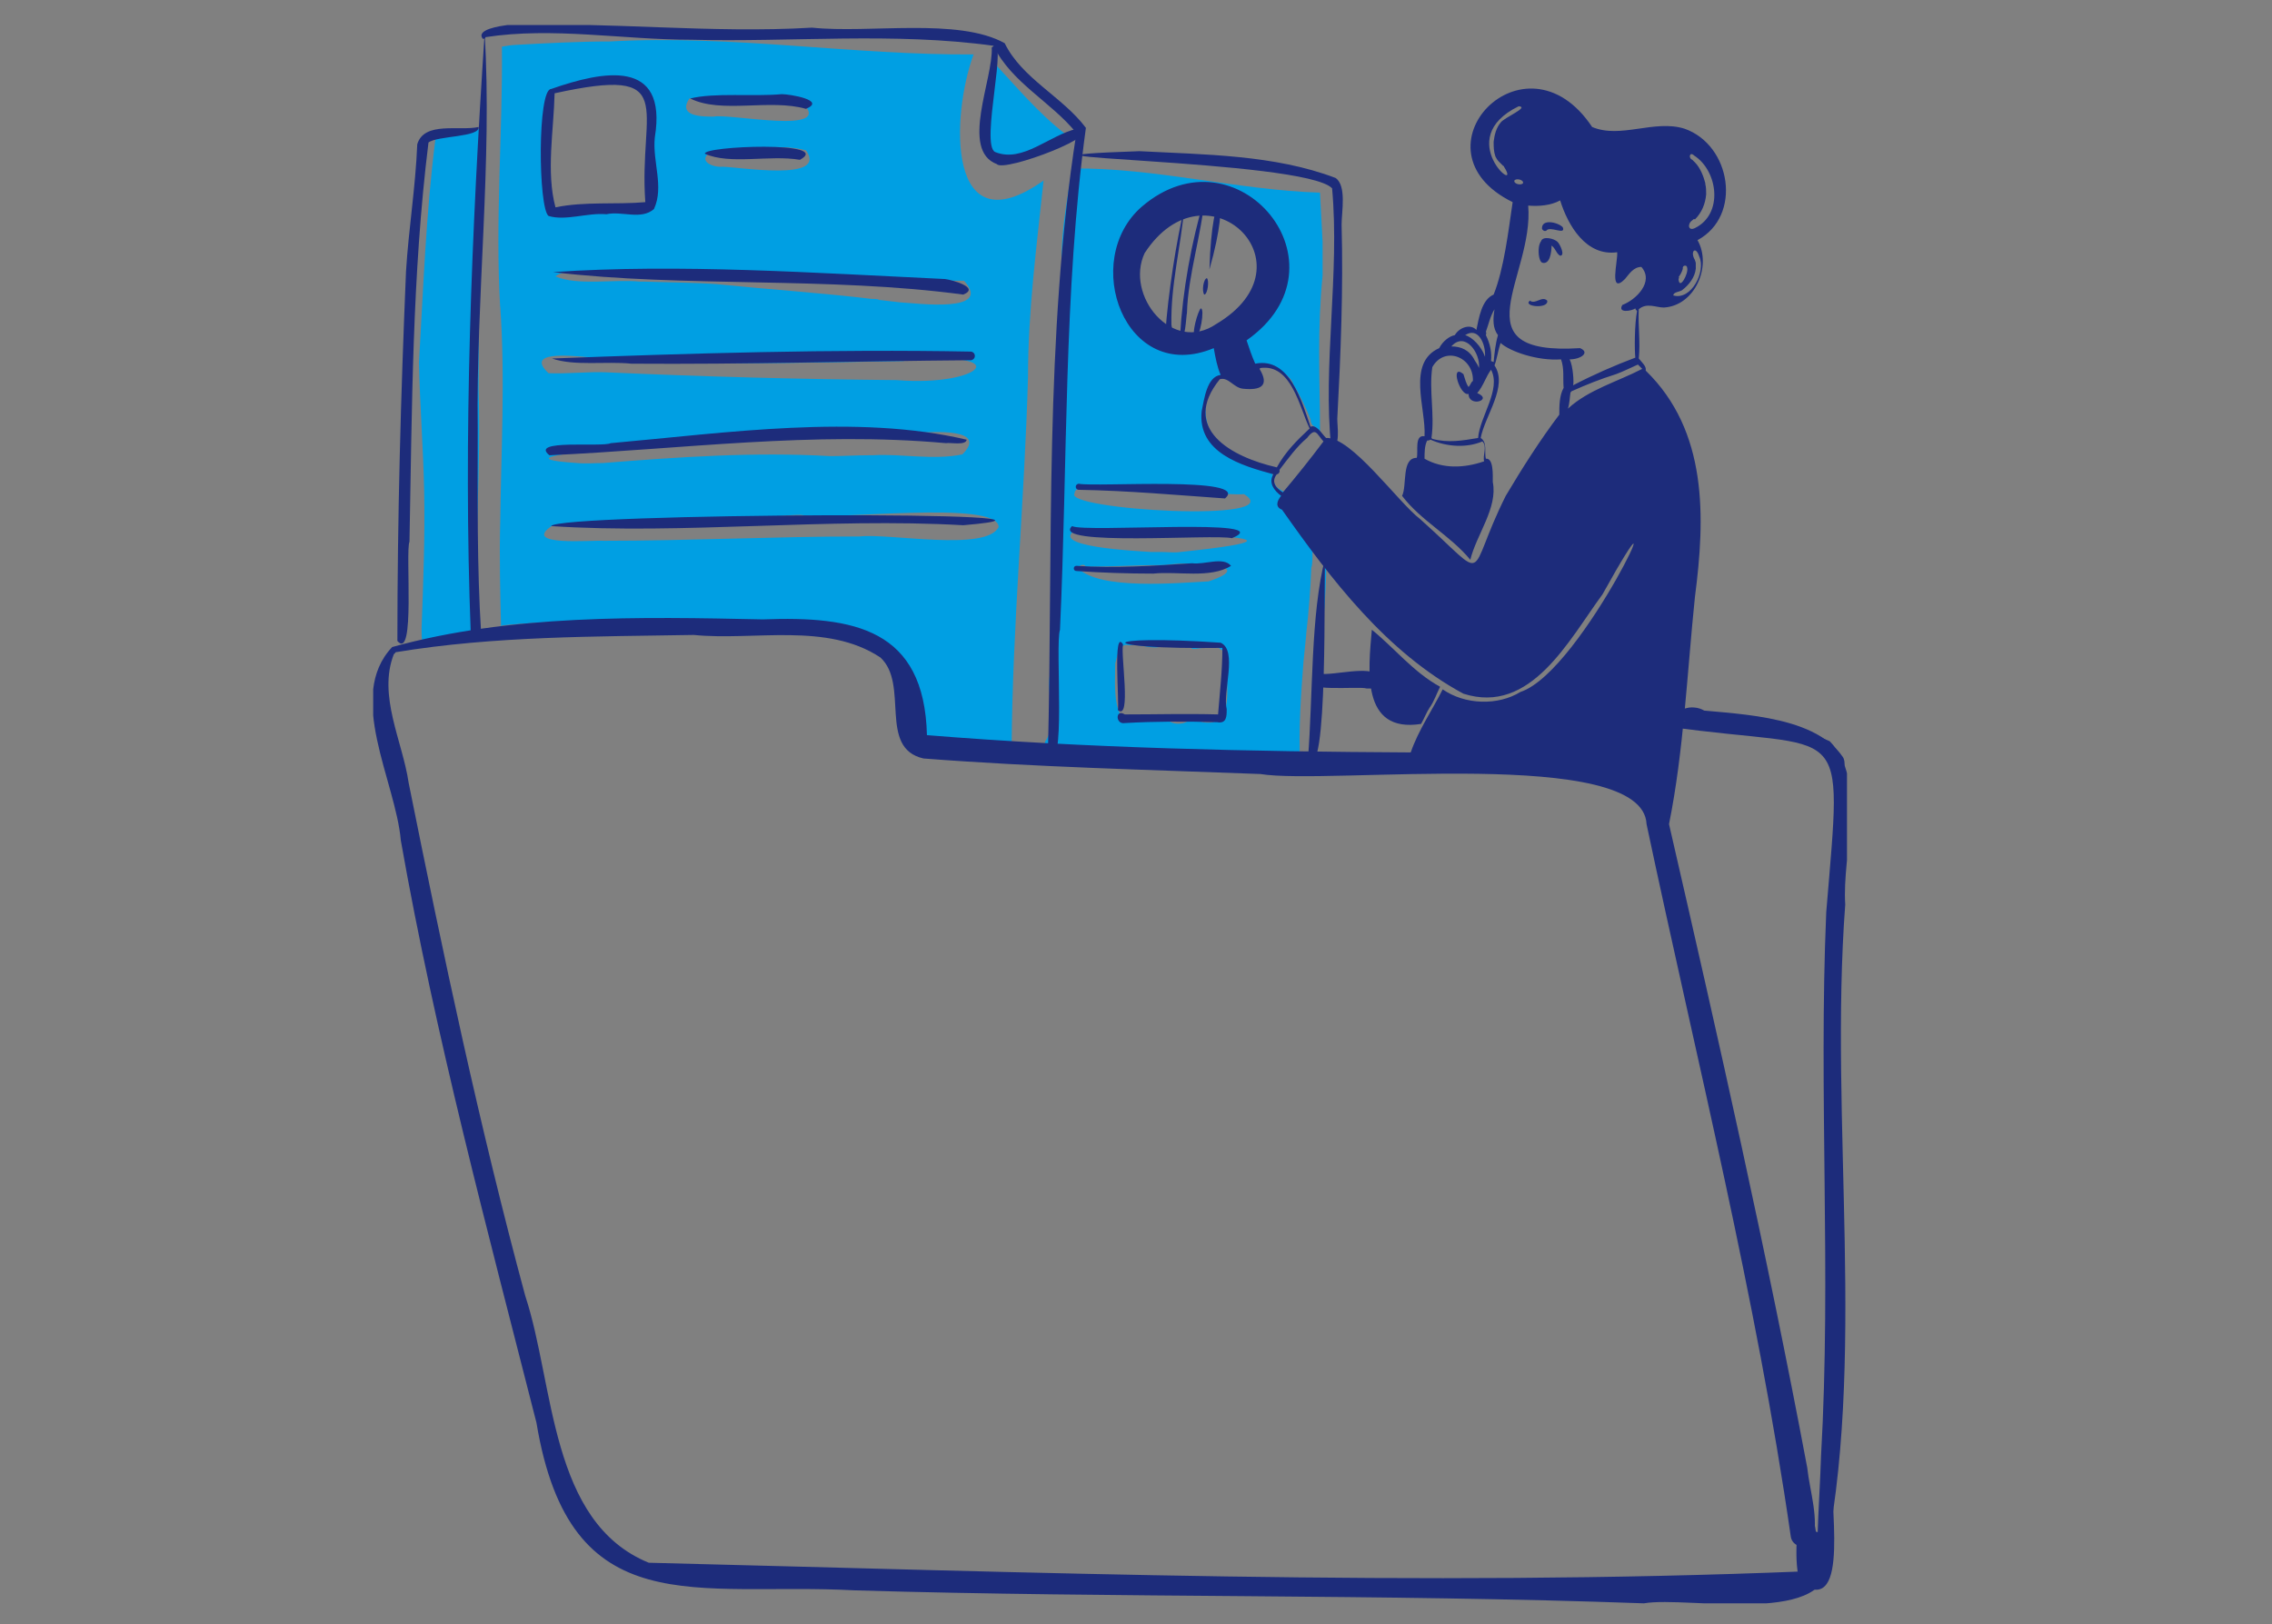 <svg xmlns="http://www.w3.org/2000/svg" xmlns:xlink="http://www.w3.org/1999/xlink" id="Layer_1" x="0px" y="0px" viewBox="0 0 263 188" style="enable-background:new 0 0 263 188;" xml:space="preserve"><rect x="0" y="0" width="263" height="188" fill="#808080" stroke="none"/><style type="text/css">	.st0{clip-path:url(#SVGID_00000013886570213626770070000005121254200300781243_);}	.st1{fill:#FFFFFF;}	.st2{fill:#1D2C7B;}	.st3{clip-path:url(#SVGID_00000111182628094226621520000010998073665277499783_);}	.st4{fill:#009FE3;}</style><g>	<g>		<defs>			<line id="SVGID_1_" x1="263" y1="0" x2="263" y2="188"></line>		</defs>		<clipPath id="SVGID_00000049220664198947945830000017581786107753421476_">			<use xlink:href="#SVGID_1_" style="overflow:visible;"></use>		</clipPath>		<g style="clip-path:url(#SVGID_00000049220664198947945830000017581786107753421476_);">			<path class="st1" d="M262.2,38.2L262.2,38.2c-0.1,2.6,0.5,5.4-0.7,7.8c0.5,7.2-12.3,10.9-18,12.3"></path>			<path class="st2" d="M259.3,30.4L259.3,30.4c4.4,5.1,4.6,12.7,2.4,18.7c-3.9,5.4-11.2,7-17,9.9 M247.7,56.4     c6.1-2.9,14.8-5.3,14.1-13.5l0,0c1.4-7.9-4.9-16.9-13.1-17.3 M247,56.7"></path>		</g>	</g></g><g>	<g>		<defs>			<rect id="SVGID_00000072279197422498101630000002875447966141877650_" x="43.2" y="2.9" width="170.6" height="182.7"></rect>		</defs>		<clipPath id="SVGID_00000116200589237160637970000011249756755411607996_">			<use xlink:href="#SVGID_00000072279197422498101630000002875447966141877650_" style="overflow:visible;"></use>		</clipPath>		<g style="clip-path:url(#SVGID_00000116200589237160637970000011249756755411607996_);">			<path class="st4" d="M138.9,24.1c-10.4,1.2-10.8,15.8-0.3,15.6C147.6,39.2,149.2,23.1,138.9,24.1L138.9,24.1z M124.4,57.1     c-1.5,1.9,25.1,3.5,19.6,0.1C140.9,57.5,124.2,54.9,124.4,57.1L124.4,57.1z M136.6,63.9c21.1-2.2-7.1-1.9-11.6-2.8     c-4.7,2.2,7,2.7,8.3,2.8h-0.1c0.5,0,0.8,0,1.3,0l0,0C135.2,63.9,136,64,136.6,63.9L136.6,63.9z M124.8,65.8     c2.6,2.5,11.2,1.7,15.1,1.5c6.3-2.1-3-2.3-4.9-1.9h0.2c-3.2,0-6.3,0.2-9.5,0.2C125.5,65.2,124.9,65.4,124.8,65.8z M138.8,83.5     c4.3,1.2,3.2-4.6,3-7.1c0.1-0.2,0.1-0.5,0-0.6l0,0c-0.6-1.6-2.6-0.6-3.8-0.7c-0.5-0.6-1.4-0.6-1.9-0.2c-0.6-0.4-1.3-0.4-1.9,0     c-1.2,0.2-2.3-0.4-3.5-0.2c-1-0.3-1.3,0.9-1.5,1.7l0,0c0,0.1-0.1,0.3-0.1,0.4c0,0,0,0,0-0.1v0.1c0,0,0,0,0-0.1     c0,2.5-0.6,8.3,3.3,6.5c0.9,0,1.8,0,2.7,0.1c0.6,0.6,1.7,0.6,2.4,0.2C138,83.4,138.4,83.4,138.8,83.5L138.8,83.5z M149.3,88.2     c-0.3,0-0.5-0.3-0.5-0.6c-9.5-0.1-18.8-0.8-28.2-0.7c0.3-0.3,0.3-0.7,0.4-1.1c1.4-1.9,0.2-5.2,0.5-7.5c1.5-2.8,0.3-6.4,0.5-9.5     l0,0c0-0.2,0-0.4,0-0.6c0,0.1,0,0.1,0,0.2c0-1.5,0-3,0-4.5V64c0-0.1,0-0.2,0-0.3v0.1c0.2-3,0.5-5.8,0.3-8.8v0.1     c0-1.9-0.1-3.9,0-5.8c0,0.1,0,0.1,0,0.2c0-0.1,0-0.2,0-0.3l0,0l0,0l0,0l0,0l0,0c0.2-2.5,0.5-4.9,0.6-7.4c0,0.1,0,0.1,0,0.2     c0-0.1,0-0.2,0-0.3c0,0.1,0,0.1,0,0.2c0-0.1,0-0.2,0-0.3c0,0.1,0,0.1,0,0.2c0-1.4,0-2.8,0-4.2l0,0c-0.1-2.6,0-5.3,0-7.9v0.1     c0-0.1,0-0.1,0-0.2l0,0c0-3.3,0.7-6.8,1.2-10.1c9.6-0.1,19.1,2.5,28.7,2.8c0.1,1.9,0.2,3.8,0.3,5.7l0,0c0,1.3,0,2.6,0,3.9l0,0     c-0.3,3-0.4,6-0.4,9c0-0.1,0-0.1,0-0.2c0,3.1,0.1,6.2,0.1,9.3c-0.3-0.4-0.6-0.6-0.9-0.8l0,0l0,0c-0.1-0.2-0.2-0.4-0.2-0.6     l0.1,0.2c-0.6-1.6-1.4-3.2-2.2-4.5l0.1,0.1c-0.6-1.7-5.4-3.3-5-0.6c0,0.3-0.1,0.6-0.1,0.9c-0.1,0.1-0.1,0.1-0.2,0.2     c0-0.5-0.5-0.9-0.9-1c-0.2-1.1-1.3-0.6-1.9-0.3l0,0l0,0c-2.7,1.1-2.4,5.2-1.1,7.2l-0.1-0.1c1,1.7,2.6,2.9,4.5,2.9     c-0.1,0-0.1,0-0.2,0c0.9,0.1,1.9,0.5,2.6,0.9c0,0.7,0.1,1.8,0.8,2.1l0,0c1,0.8,2.3,0.6,2.5-0.8c0.9,0.2,1.6-0.7,1.6-1.5     c0.3-0.1,0.6-0.3,0.8-0.6c0.1,0.7,0,1.8,0.8,2.2c-0.1,1.2-0.2,2.4-0.2,3.6c-2.6-1.8-1.3,4.8-1.8,6.2v-0.1     c-0.1,2.6-0.3,5.2-0.6,7.8l0,0l0,0l0,0v0.1l0,0c-0.1,1-0.2,2-0.3,3v-0.1c-0.3,4-0.6,8-0.4,12C150.1,88.4,149.7,88.3,149.3,88.2     L149.3,88.2z"></path>			<path class="st4" d="M124.1,19.6C124.1,19.6,124.1,19.7,124.1,19.6C124.1,19.7,124.1,19.6,124.1,19.6z"></path>			<path class="st4" d="M124.8,19.6L124.8,19.6C124.8,19.6,124.8,19.6,124.8,19.6C124.8,19.6,124.8,19.6,124.8,19.6z"></path>			<path class="st4" d="M129.6,75.4L129.6,75.4L129.6,75.4L129.6,75.4L129.6,75.4z"></path>			<path class="st4" d="M122.3,48.6C122.3,48.7,122.3,48.7,122.3,48.6C122.3,48.7,122.3,48.7,122.3,48.6z"></path>			<path class="st4" d="M82.6,13.5c1.8-0.4,14.1,2.2,10.3-1.6c-4.3,0.3-8.9-0.9-13.1-0.5C78.4,13.5,81.3,13.5,82.6,13.5z M83.6,19.3     c1.8,0,12.3,1.8,9.7-1.9c-3.5-0.9-7.6,0.1-11.2,0.3C80.8,18.7,82.6,19.4,83.6,19.3L83.6,19.3z M64,24c3.1,1,6.7,0,9.9,0.1     c0.8,0,0.9-0.8,1.2-1.5c1.2-0.7,0.9-2.5,0.1-3.4c0-0.3,0-0.6,0-0.9v0.1c-0.4-3.1,1.5-9.7-3.4-9.2c-2.5,0.6-5.4,0.2-7.6,1.2     c-1.1,0.3-0.6,1.9-0.9,2.7c-0.6,0.6-0.6,1.6-0.2,2.4c0,2.4,0.4,4.8,0.6,7.2v-0.1C63.6,23,63.6,23.6,64,24z M104.2,35     c1.9,0.1,10.8,1.3,7.4-2.5c-14,0-28.1-1.9-42.1-0.9h0.1C68,31.8,65.5,31,64.3,32c2.6,1.1,6.8,0.3,9.8,0.6l0,0c0.2,0,0.4,0,0.5,0     l0,0c2.9,0.1,5.7,0.1,8.5,0.3H83c6,0.6,12,1,17.9,1.7l0,0c0.3,0,0.6,0,0.9,0.1c-0.1,0-0.1,0-0.2,0     C102.5,34.8,103.3,34.9,104.2,35L104.2,35z M103.8,44c10,0.8,14.1-3.6,0.6-2.2l0,0l0,0l0,0l0,0l0,0c-12.3,0.2-24.6,0.6-36.9-0.5     h0.1c-1.5-0.1-6.9-0.7-4.1,1.9c2.2,0.1,4.5-0.2,6.8-0.1h-0.1C81.3,43.6,92.6,43.9,103.8,44z M66.8,53.6c1,0.1,2,0,3.1,0h-0.1     c8.8-0.7,17.5-1.3,26.3-0.8l0,0c1.5,0,3.1-0.1,4.5-0.1h-0.1c0.2,0,0.4,0,0.5,0l0,0c3.4-0.2,7,0.6,10.4-0.1     c3.1-3.1-3.6-2.6-5.4-2.5h0.1c-5.8,0-11.7,0.1-17.5,0.5l0,0C86.8,50.8,53.1,52.7,66.8,53.6z M69.9,62.6c9.9,0,19.8-0.5,29.7-0.5     h-0.1c3.4-0.4,14.7,1.8,16.1-1.1c-0.1-3.2-19.3-0.7-22.9-1.4c0,0,0,0,0.1,0h-0.1l0,0c-1.4,0-2.8,0.2-4.2,0.3c0.1,0,0.1,0,0.2,0     c-2.9,0.1-5.7,0.3-8.5,0.5h0.1c-5.4,0.5-10.9,0.3-16.3,0.4C60.1,63.3,68.6,62.5,69.9,62.6L69.9,62.6z M109.2,86.3     c-4.6-0.2-2.1-5.9-3.8-8.8c-5.4-6.6-38-6.1-47.3-5.1c0,0.1,0,0.2-0.1,0.2c-0.1-4-0.2-8.1-0.1-12.1v0.2c0.1-8.4,0.6-16.9,0-25.3     c0,0.1,0,0.1,0,0.2c-0.6-10.1,0.3-20.1,0.2-30.2c0.6-0.1,1.1-0.2,1.7-0.2c-0.1,0-0.1,0-0.2,0c3.7-0.2,7.3-0.4,11-0.4l0,0     C84.7,4,98.7,6.4,112.7,6.3c-2.6,7-3.2,22.6,8.1,14.6C120,28.5,119,36,119,43.6v-0.2c0,0.1,0,0.3,0,0.4v-0.2     c-0.4,14.4-1.8,28.7-1.9,43C114.5,86.5,111.9,86.5,109.2,86.3L109.2,86.3z"></path>			<path class="st4" d="M104.2,35L104.2,35L104.2,35L104.2,35z"></path>			<path class="st4" d="M115.9,18.2c-0.6-0.2-1-0.8-1.7-1c0.5-3.3,0.4-6.7,0.8-10c2.7,2.9,5.2,5.9,8.3,8.3c-1.3,0.6-2.4,1.2-3.5,2     C118.6,17.7,117.2,18,115.9,18.2L115.9,18.2z"></path>			<path class="st4" d="M124.9,16c0.2,0,0.3-0.1,0.4-0.2c0,0.2,0,0.4-0.1,0.5C125.1,16.2,125,16.1,124.9,16z"></path>			<path class="st4" d="M103.1,6L103.1,6L103.1,6L103.1,6L103.1,6z"></path>			<path class="st4" d="M48.8,72.7c0.2-5.3,0.4-10.5,0.3-15.8l0,0c-0.1-5-0.5-10-0.6-15V42c0.5-8.6,0.8-17.2,1.9-25.9l0,0     c0-0.2,0.1-0.4,0.1-0.6c1.9-0.3,3.9,0.2,5.5-0.9c0,0.8,0,1.6,0,2.4V17c-0.1,3.4-0.5,6.9-0.4,10.4l0,0v0.1l0,0     c-0.1,1.4-0.1,2.9-0.1,4.3l0,0c-0.1,4.4-0.1,8.9-0.1,13.4v-0.1c0.3,9.2-0.5,18.4-0.3,27.5v-0.2c0,0.3,0,0.5,0,0.7     c-2,0.5-4.3,0.4-6.2,1.4C48.8,73.9,48.8,73.4,48.8,72.7L48.8,72.7z"></path>			<path class="st4" d="M49.4,25.3L49.4,25.3C49.4,25.4,49.4,25.4,49.4,25.3z"></path>			<path class="st4" d="M152.8,75.6c0.2-2.9,0.4-5.7,0.5-8.6l0,0c0,0,0-0.1,0-0.2v0.1c0-0.2,0-0.3,0-0.5v0.1     c0.1-1.3,0.1-2.6,0.2-3.9c0.2,4.9-0.4,9.8-0.7,14.7C152.8,76.9,152.8,76.3,152.8,75.6L152.8,75.6z"></path>			<path class="st4" d="M154.6,26.2c-0.1-1.3-0.2-2.5-0.2-3.8c0.1,0,0.1,0,0.2,0c0.5,2.2,0.3,4.5,0.3,6.8     C154.8,28.1,154.7,27.2,154.6,26.2L154.6,26.2z"></path>			<path class="st4" d="M151.1,47.6C151.1,47.6,151.2,47.7,151.1,47.6C151.2,47.7,151.1,47.6,151.1,47.6z"></path>			<path class="st4" d="M149.5,55.5C149.5,55.6,149.6,55.6,149.5,55.5C149.6,55.6,149.5,55.6,149.5,55.5L149.5,55.5z"></path>			<path class="st4" d="M150.6,55L150.6,55L150.6,55L150.6,55L150.6,55z"></path>			<path class="st2" d="M180.9,26.3c0.4,1-1.5-0.2-1.9,0.4c-0.2,0.1-0.4,0-0.5-0.2C178.4,25.3,180.3,25.7,180.9,26.3z"></path>			<path class="st2" d="M180.3,28c0.3,0.3,0.9,1.6,0.3,1.6c-0.6-0.3-0.6-1.4-1.5-1.2c-0.4,0.1-0.8,0-0.7-0.5     C178.6,27.3,179.9,27.6,180.3,28L180.3,28z"></path>			<path class="st2" d="M179.6,28.5c0,0.7-0.2,2.2-1.1,1.9c-0.6-0.3-0.6-3.4,0.6-2.4C179.5,27.9,179.6,28.2,179.6,28.5z"></path>			<path class="st2" d="M179.1,34.8c0.2,1-2.9,0.7-2,0C177.7,35.3,178.5,34.2,179.1,34.8z"></path>			<path class="st2" d="M166.7,79.5C166.7,79.5,166.8,79.5,166.7,79.5c-0.4,0.8-0.7,1.7-1.2,2.4l0,0c-0.4,0.6-0.6,1.2-1,1.9     c-7,1.1-6.1-6.3-5.7-10.9C161.4,75,163.6,77.8,166.7,79.5L166.7,79.5z"></path>			<path class="st2" d="M175.8,12.3c-7.8,3.8,0.5,10.5-1.7,7l0,0c0,0,0-0.1-0.1-0.1l0,0c-0.1-0.1-0.1-0.1-0.2-0.2s-0.2-0.2-0.3-0.3     l0,0c-0.2-0.2-0.3-0.4-0.4-0.6l0,0c-0.2-0.6-0.2-1.1-0.2-1.7l0,0c0.1-0.8,0.3-1.6,0.8-2.2l0,0l0,0l0,0l0,0     C174.1,13.6,177.1,12.4,175.8,12.3L175.8,12.3z M175.3,20.9c-0.1,0.4,0.8,0.6,1,0.3C176.4,20.8,175.5,20.6,175.3,20.9z      M195.9,25.5c-0.6,0.4-0.5,1.3,0.3,0.9l0,0c3.3-1.6,2.7-6.6-0.1-8.4c-0.5-0.5-0.7,0.3-0.2,0.5l0,0c0.1,0.1,0.2,0.2,0.3,0.3l0,0     c0.6,0.6,1,1.6,1.2,2.4l0,0c0,0,0,0,0,0.1l0,0l0,0c0.1,0.4,0.1,0.8,0.1,1.2l0,0c-0.1,1.1-0.5,2.1-1.3,2.9l0,0     C196.1,25.3,196,25.4,195.9,25.5z M194.3,32.3c0.1,1.4,1.2-0.7,1-1.3c0-0.4-0.6-0.3-0.5,0.1l0,0l0,0l0,0l0,0l0,0l0,0l0,0     c-0.1,0.4-0.3,0.7-0.5,1l0,0C194.4,32.1,194.4,32.1,194.3,32.3C194.4,32.2,194.4,32.2,194.3,32.3     C194.4,32.2,194.3,32.2,194.3,32.3L194.3,32.3z M196.3,31.1c-0.1,1-0.8,1.9-1.6,2.5c-0.3,0.2-1,0.2-1,0.6c2.1,0.6,3.8-2.8,3-4.5     l0,0c-0.4-1.3-1.1-0.6-0.5,0.4l0,0c0,0.1,0.1,0.2,0.1,0.4l0,0l0,0l0,0c0,0.1,0,0.2,0,0.3l0,0C196.3,30.8,196.3,30.9,196.3,31.1     L196.3,31.1z M140.8,37.5c11.6-6.9-1.2-19.1-8.3-8.2C130.2,34.2,135.7,41,140.8,37.5z M169.6,38.8c0.8,0.2,1.9,1.3,2.3,2.5     C172,39.8,171.1,37.8,169.6,38.8L169.6,38.8z M172.6,41.8c0.1,0,0.2,0.1,0.3,0.1c0.1-1,0.2-2.1,0.5-3.1c-0.6-0.8-0.6-1.8-0.4-3     c-0.5,0.8-0.7,1.8-1,2.6c0.1,0.2,0,0.3,0,0.4C172.5,39.8,172.7,40.8,172.6,41.8C172.5,41.8,172.6,41.8,172.6,41.8L172.6,41.8z      M170.7,41.7c0.2,0.3,0.4,0.6,0.5,0.9c0.2-1.7-1.6-4.3-3.2-2.5C169.1,40.1,170.1,40.5,170.7,41.7z M182.9,40.3     c1.2,0.5,0.1,1.3-1.2,1.3c0.4,0.8,0.5,2.7,0.4,3c2.3-1.2,4.8-2.3,7.2-3.2c-0.1-0.9-0.1-3.8,0.2-5.4l0,0c-0.1-0.1-0.2-0.2-0.2-0.3     c-0.4,0.3-2.1,0.6-1.5-0.4c1.6-0.6,3.7-2.7,2.2-4.4c-0.9,0-1.4,0.8-1.9,1.4c-1.9,1.9-0.8-2.1-0.9-3.1c-3.6,0.5-5.7-3.1-6.6-6     c-1.1,0.6-2.5,0.7-3.7,0.6C177.6,32,168.6,41.2,182.9,40.3z M187.1,43.3c-1.9,0.6-3.4,1.2-5.2,2c0,0,0,0.1-0.1,0.1     c-0.1,0.6-0.1,1.3-0.3,1.9c2.4-2.2,5.7-3.1,8.6-4.6c-0.2-0.2-0.3-0.3-0.5-0.5C188.7,42.6,187.9,43,187.1,43.3L187.1,43.3z      M165.8,42.5c-0.4,2.7,0.3,5.5-0.1,8.2c0,0,0,0,0.1,0.1c1.8,0.5,3.5,0.2,5.3-0.1l0,0c0.2-2.5,2.7-5.6,1.5-7.9     c-0.6,0.8-0.9,1.9-1.6,2.7l0,0c1.9,0.8-1,1.7-1,0.1c-1,0.3-2.2-3.6-0.6-2.3c0.2,0.6,0.3,1.1,0.6,1.5c0.2-0.2,0.3-0.6,0.5-0.7     C170.6,41.3,167.2,40,165.8,42.5L165.8,42.5z M165.2,51L165.2,51c-0.3,0.6-0.3,1.4-0.3,2.1c2.1,1.2,4.6,1.1,6.9,0.3l0,0     c-0.2-0.7,0.4-1.7-0.2-2.3c-1.9,0.8-4.2,0.6-6-0.2C165.4,51,165.3,51,165.2,51L165.2,51z M141.2,43.9c-4.6,5.7,1.3,9,6.6,10.2     c1-1.8,2.3-3.1,3.8-4.5c-1.2-2.5-2.1-7.5-5.7-7l0,0l-0.1,0.1c1.2,2,0.1,2.5-1.9,2.3C142.8,44.9,142.2,43.6,141.2,43.9L141.2,43.9     z M151.3,50.7c-1.2,1-2.2,2.4-3.2,3.7c0.1,0.2-0.1,0.5-0.3,0.5c-0.7,0.9-0.1,1.6,0.7,2.1c1.6-1.9,3.2-3.9,4.7-5.9     C152.4,50.2,152.3,49.4,151.3,50.7L151.3,50.7z M190.3,185.6c-30.4-1.1-60.9-0.6-91.3-1.5c-18.4-1-33,4.1-36.9-19.4     c-5.7-22.4-11.7-44.7-15.7-67.4c-0.6-6.9-6.4-16.7-1-22.4c13.7-3.8,28.7-3.5,42.9-3.2c10.6-0.4,18.7,1.1,19,13.4     c18.5,1.5,37.4,1.9,56,2c0.9-2.6,2.5-4.9,3.7-7.3c2.6,1.8,6.4,1.9,9,0.3c7.3-2.4,19.1-28.6,9.5-11.3l0,0l0,0     c-3.9,5.3-8.3,14-16.1,11.5c-8.9-4.8-15.3-13.2-21-21.3c-0.8-0.3-0.6-1-0.1-1.6c-0.8-0.6-1.5-1.5-0.9-2.5c-3.7-1-8.8-2.5-8.3-7.3     c0.3-1.4,0.6-4,2.2-4.2c-0.4-0.9-0.6-2-0.8-3.1c-10.3,4.3-15.5-10.2-8.3-16.4c11-9.4,24.5,6.8,12.1,15.5c0.3,0.9,0.6,1.8,1,2.7     c4-0.8,5.4,4.4,6.4,7.3c0.7-0.3,1.3,0.8,1.8,1.3c2.9-0.2,8.3,7.4,10.9,9.4l0,0l0,0c8.3,7.4,5.1,6.9,9.9-2.7l0,0     c1.9-3.2,4-6.5,6.2-9.4c0-1,0-2.2,0.5-3.1c-0.1-1.1,0.1-2.2-0.3-3.3c-2.7,0.2-5.9-0.9-7-1.9c-0.3,0.9-0.4,1.8-0.7,2.6     c1.6,2.4-1.1,5.8-1.6,8.4c0.8,0.5,0.4,1.7,0.6,2.4c0.9-0.1,0.8,1.9,0.8,2.7c0.6,3-1.9,6.1-2.6,9c-2.3-2.8-5.7-4.5-7.9-7.4     c0.6-1.2-0.1-4.4,1.7-4.4c0.2-0.7-0.3-2.7,0.9-2.5c0.2-3.2-2.1-8.5,1.7-10.2c0.4-0.8,1.2-1.4,1.8-1.5c0.6-1,1.9-1.3,2.5-0.6     c0.3-1.4,0.6-3.5,2-4.1c1.2-3,1.7-7.3,2.2-10.7c-12.2-6,1.4-20.4,9.2-8.7c3.3,1.4,7.2-0.9,10.7,0.2c5.4,1.9,6.7,10.1,1.5,12.9     c1.7,3-0.3,7.6-3.9,7.8c-0.9,0-2-0.6-2.9,0.2c-0.1,1.9,0.2,3.8,0,5.7c0.4,0.5,0.9,0.9,0.8,1.4c7.2,7,6.9,17,5.7,26.2     c-0.9,8.7-1.3,17.9-3,26.3c5.7,24.8,11.3,49.5,16,74.5c0.3,2.8,1.4,5.9,0.6,8.6c-0.7,0.9-2.3,0.6-2.5-0.6     c-4-27.8-10.9-55.1-16.7-82.5c-0.4-9.1-36.8-4.5-44.7-5.8c-13-0.5-26.1-0.8-39-1.8c-5.3-1.2-1.6-8.6-5-11.7     c-6.2-4.1-14.6-1.9-21.6-2.6c-11.3,0.2-23,0.1-34.5,2c-0.1,0.1-0.1,0.2-0.2,0.2c-1.9,4.8,1,10.1,1.7,14.9     c4,19.9,8.2,39.8,13.5,59.4c3.4,10.3,2.8,26.2,14.3,30.9c44.4,1.1,89.3,2.8,133.7,1c0.4-0.9,0-2.8,1.5-2.8c0.6,0,1.1,0.6,1.2,1.1     C212.7,188.5,195.4,184.7,190.3,185.6L190.3,185.6z"></path>			<path class="st2" d="M134.9,38.6c0.3-4.6,1.3-10.8,2.2-14.6c-0.4,4.5-1.6,9-1.5,13.6C135.8,38.3,135.4,39.7,134.9,38.6z"></path>			<path class="st2" d="M136.6,38.9c0.3-5.3,1.3-10.8,2.8-15.9c-0.2,3.7-1.9,8.9-2,13.2C137.3,36.6,137.2,39.8,136.6,38.9     L136.6,38.9z"></path>			<path class="st2" d="M140,31.2C140.3,20.6,142.7,21.7,140,31.2L140,31.2z"></path>			<path class="st2" d="M139.4,34.1c-0.3-0.4-0.1-1.8,0.3-1.9C140,32.4,139.8,34.1,139.4,34.1z"></path>			<path class="st2" d="M138.4,39c-0.6-0.1,0.3-3.1,0.6-3.3C139.5,35.7,138.9,39.1,138.4,39z"></path>			<path class="st2" d="M54.5,73.5c-0.9-23,0.1-47,1.6-69.6c0.9,14.7-1,30.6-0.8,45.7c0,8-0.1,16,0.4,23.8     C55.7,73.9,54.7,74.1,54.5,73.5z"></path>			<path class="st2" d="M121.3,87.3c0.6-23.9-0.4-48.3,3.3-71.9c-2.9-3.6-7.5-5.8-9.6-10.1C103.5,3.7,91.6,4.9,80,4.6     c-7.9,0-16-1.5-23.8-0.3c0,0.1-0.1,0.2-0.3,0.2C55,3.4,58,3,58.7,2.9c11.8-0.4,23.6,1,35.3,0.3c6.6,0.7,16.9-1.2,22.3,1.8     c2,4.1,6.7,6.2,9.4,9.8c-2.6,19-2.1,38.8-3,58.1C122.1,74.7,123.5,90.3,121.3,87.3L121.3,87.3z"></path>			<path class="st2" d="M115.4,19c-4.3-1.6-0.4-9.9-0.6-13.5c2.1-1.9-1.4,11.3,0.4,12.1c3.2,1.3,6.3-2,9.5-2.7     C128.6,15.3,116.2,20,115.4,19L115.4,19z"></path>			<path class="st2" d="M64.3,24c3.4-0.7,7-0.3,10.4-0.6c-0.8-11,4.1-15.8-10.5-12.6C64.1,15.1,63.2,19.9,64.3,24z M63.5,25     c-1.2-0.9-1.3-14.7,0.3-14.7c6-2.1,13.5-3.6,12,5.6c-0.3,2.8,1.1,5.7-0.1,8.3c-1.5,1.3-3.7,0.2-5.5,0.6     C68,24.6,65.5,25.6,63.5,25L63.5,25z"></path>			<path class="st2" d="M93.3,12.6c-4.2-1.2-9.8,0.6-13.4-1.2c2.8-0.7,7.3-0.2,10.6-0.5C91.4,10.9,95.7,11.6,93.3,12.6z"></path>			<path class="st2" d="M92.6,18.5c-3.5-0.6-8.1,0.6-11-0.7C81.3,16.9,96.6,16.3,92.6,18.5z"></path>			<path class="st2" d="M111.5,34.1c-15.6-2.1-32.3-0.8-47.5-2.6c14.6-1,30.4,0.1,45.4,0.8C110.2,32.4,113.5,33.3,111.5,34.1     L111.5,34.1z"></path>			<path class="st2" d="M73.1,42.1c-3-0.3-6.6,0.3-9.2-0.6c15.8-0.6,32.5-1.1,48.5-0.8c0.6,0.1,0.6,0.9,0,1     C99.2,41.8,86.2,42.2,73.1,42.1L73.1,42.1z"></path>			<path class="st2" d="M63.6,52.7c-2.4-1.9,6.1-0.9,7.1-1.4c13.4-1.2,28.5-3.4,41.2-0.4c-0.1,0.7-1.9,0.3-2.4,0.4     C94.1,49.9,78.9,52,63.6,52.7L63.6,52.7z"></path>			<path class="st2" d="M63.8,60.9c0.7-1.5,67.6-1.8,47.7-0.1C95.8,59.9,79.1,61.9,63.8,60.9z"></path>			<path class="st2" d="M46,74.2c0-14.3,0.4-28.6,1-42.8c0.3-4.9,1.1-9.7,1.3-14.7c0.8-2.7,4.9-1.5,7.1-2c0.2,1.2-4.8,1-5.8,1.8     c-1.9,15.3-1.9,30.8-2.2,46.2C46.9,63.9,48.1,76.6,46,74.2L46,74.2z"></path>			<path class="st2" d="M154.1,51.8c-1-9.4,1-20.2,0.1-30c-3.2-3.4-45.4-3.5-22.3-4.3c7.5,0.4,15.6,0.4,22.7,3.1     c1.3,0.9,0.7,3.9,0.7,5.4c0.2,7.5-0.1,15-0.5,22.5C154.8,49.4,155.2,51.8,154.1,51.8L154.1,51.8z"></path>			<path class="st2" d="M151.4,87.9c0.6-7.4,0.3-16.8,2-23.3C153.2,66.6,153.8,91.2,151.4,87.9z"></path>			<path class="st2" d="M141.8,57.7c-5.7-0.4-11.2-0.9-16.9-1c-0.5,0-0.5-0.7,0-0.7C126.8,56.4,144.9,55.1,141.8,57.7z"></path>			<path class="st2" d="M142.6,62.3c-2-0.5-21.1,1-18.5-1.4C125.5,61.7,148.4,59.9,142.6,62.3z"></path>			<path class="st2" d="M133.5,66.4c-3,0-5.9-0.1-8.9-0.3c-0.4,0-0.4-0.6,0-0.6c4.5,0.3,8.9,0,13.4-0.3c1.4,0.2,3.6-0.8,4.5,0.3     C140.1,67,136.3,66.1,133.5,66.4z"></path>			<path class="st2" d="M129.4,82.2c0.2-0.8-0.6-9.6,0.6-7.6C129.7,75.8,131,83.5,129.4,82.2z"></path>			<path class="st2" d="M130.2,83.7c-1.1,0.2-1.1-1.7,0-1c3.6,0,7.1-0.1,10.8,0c0.2-2.5,0.5-5.1,0.5-7.7c-15.2,0.2-14.7-1.6-0.2-0.6     c2,0.9,0.2,5.7,0.7,7.7c0,0.8,0,1.7-1.1,1.5C137.3,83.5,133.7,83.5,130.2,83.7L130.2,83.7z"></path>			<path class="st2" d="M155.4,79c-1-0.4-3,0.5-3.4-0.6c0-0.4,0.5-0.6,0.7-0.4c1.9,0.2,5.7-1,7,0.2C159.7,79.4,156.2,78.9,155.4,79z     "></path>			<path class="st2" d="M211,181.6c-1.3-0.1-0.6-3.1-0.6-4c0.1-3.1,0.3-6,0.4-9.1c1.2-21-0.3-41.9,0.6-62.9     c1.9-23.1,2.6-18.5-18.4-21.5c4.5-2.1,14-0.5,18.8,1.7c4.4,4.5,1.4,13.1,1.8,18.9C211.7,129.9,216.2,157.8,211,181.6z"></path>			<path class="st2" d="M208.5,183.6c-1.1-3-0.2-7.1-0.3-10.5c1.1-0.6,0.6,1.9,0.9,2.6c0.9-0.3,1,1,1.1,1.6c1.2,0.2,0.6,3.1,0.3,3.8     c0,0.6-0.3,1.2-1,1C209.2,182.7,209.1,183.6,208.5,183.6L208.5,183.6z"></path>			<path class="st2" d="M209.5,183.9c2.2-4.3,1.4-10.3,2.2-15.3c0-0.4,0.6-0.3,0.6,0.1C211.3,171.7,214.3,185.5,209.5,183.9     L209.5,183.9z"></path>			<path class="st2" d="M158.2,79.7c-0.8-0.3-8.1,0.5-5.8-1.1c1.9,0.1,6.8-1.2,7.7,0.4C160,79.8,158.9,79.7,158.2,79.7z"></path>			<path class="st2" d="M212.7,89c-3.6-6-13-3.3-17.9-7c5.4,0.7,15,0.5,18.5,5.6C213.7,88.1,213.6,89.6,212.7,89z"></path>			<path class="st2" d="M196.5,83.9c-0.6-0.1-1-0.4-1.6-0.4c-0.5,0.4-0.9-0.6-0.4-0.7c-0.1-1.4,3.4-1.1,3.2,0.3     C198.8,83.9,197,84,196.5,83.9L196.5,83.9z"></path>		</g>	</g></g></svg>
